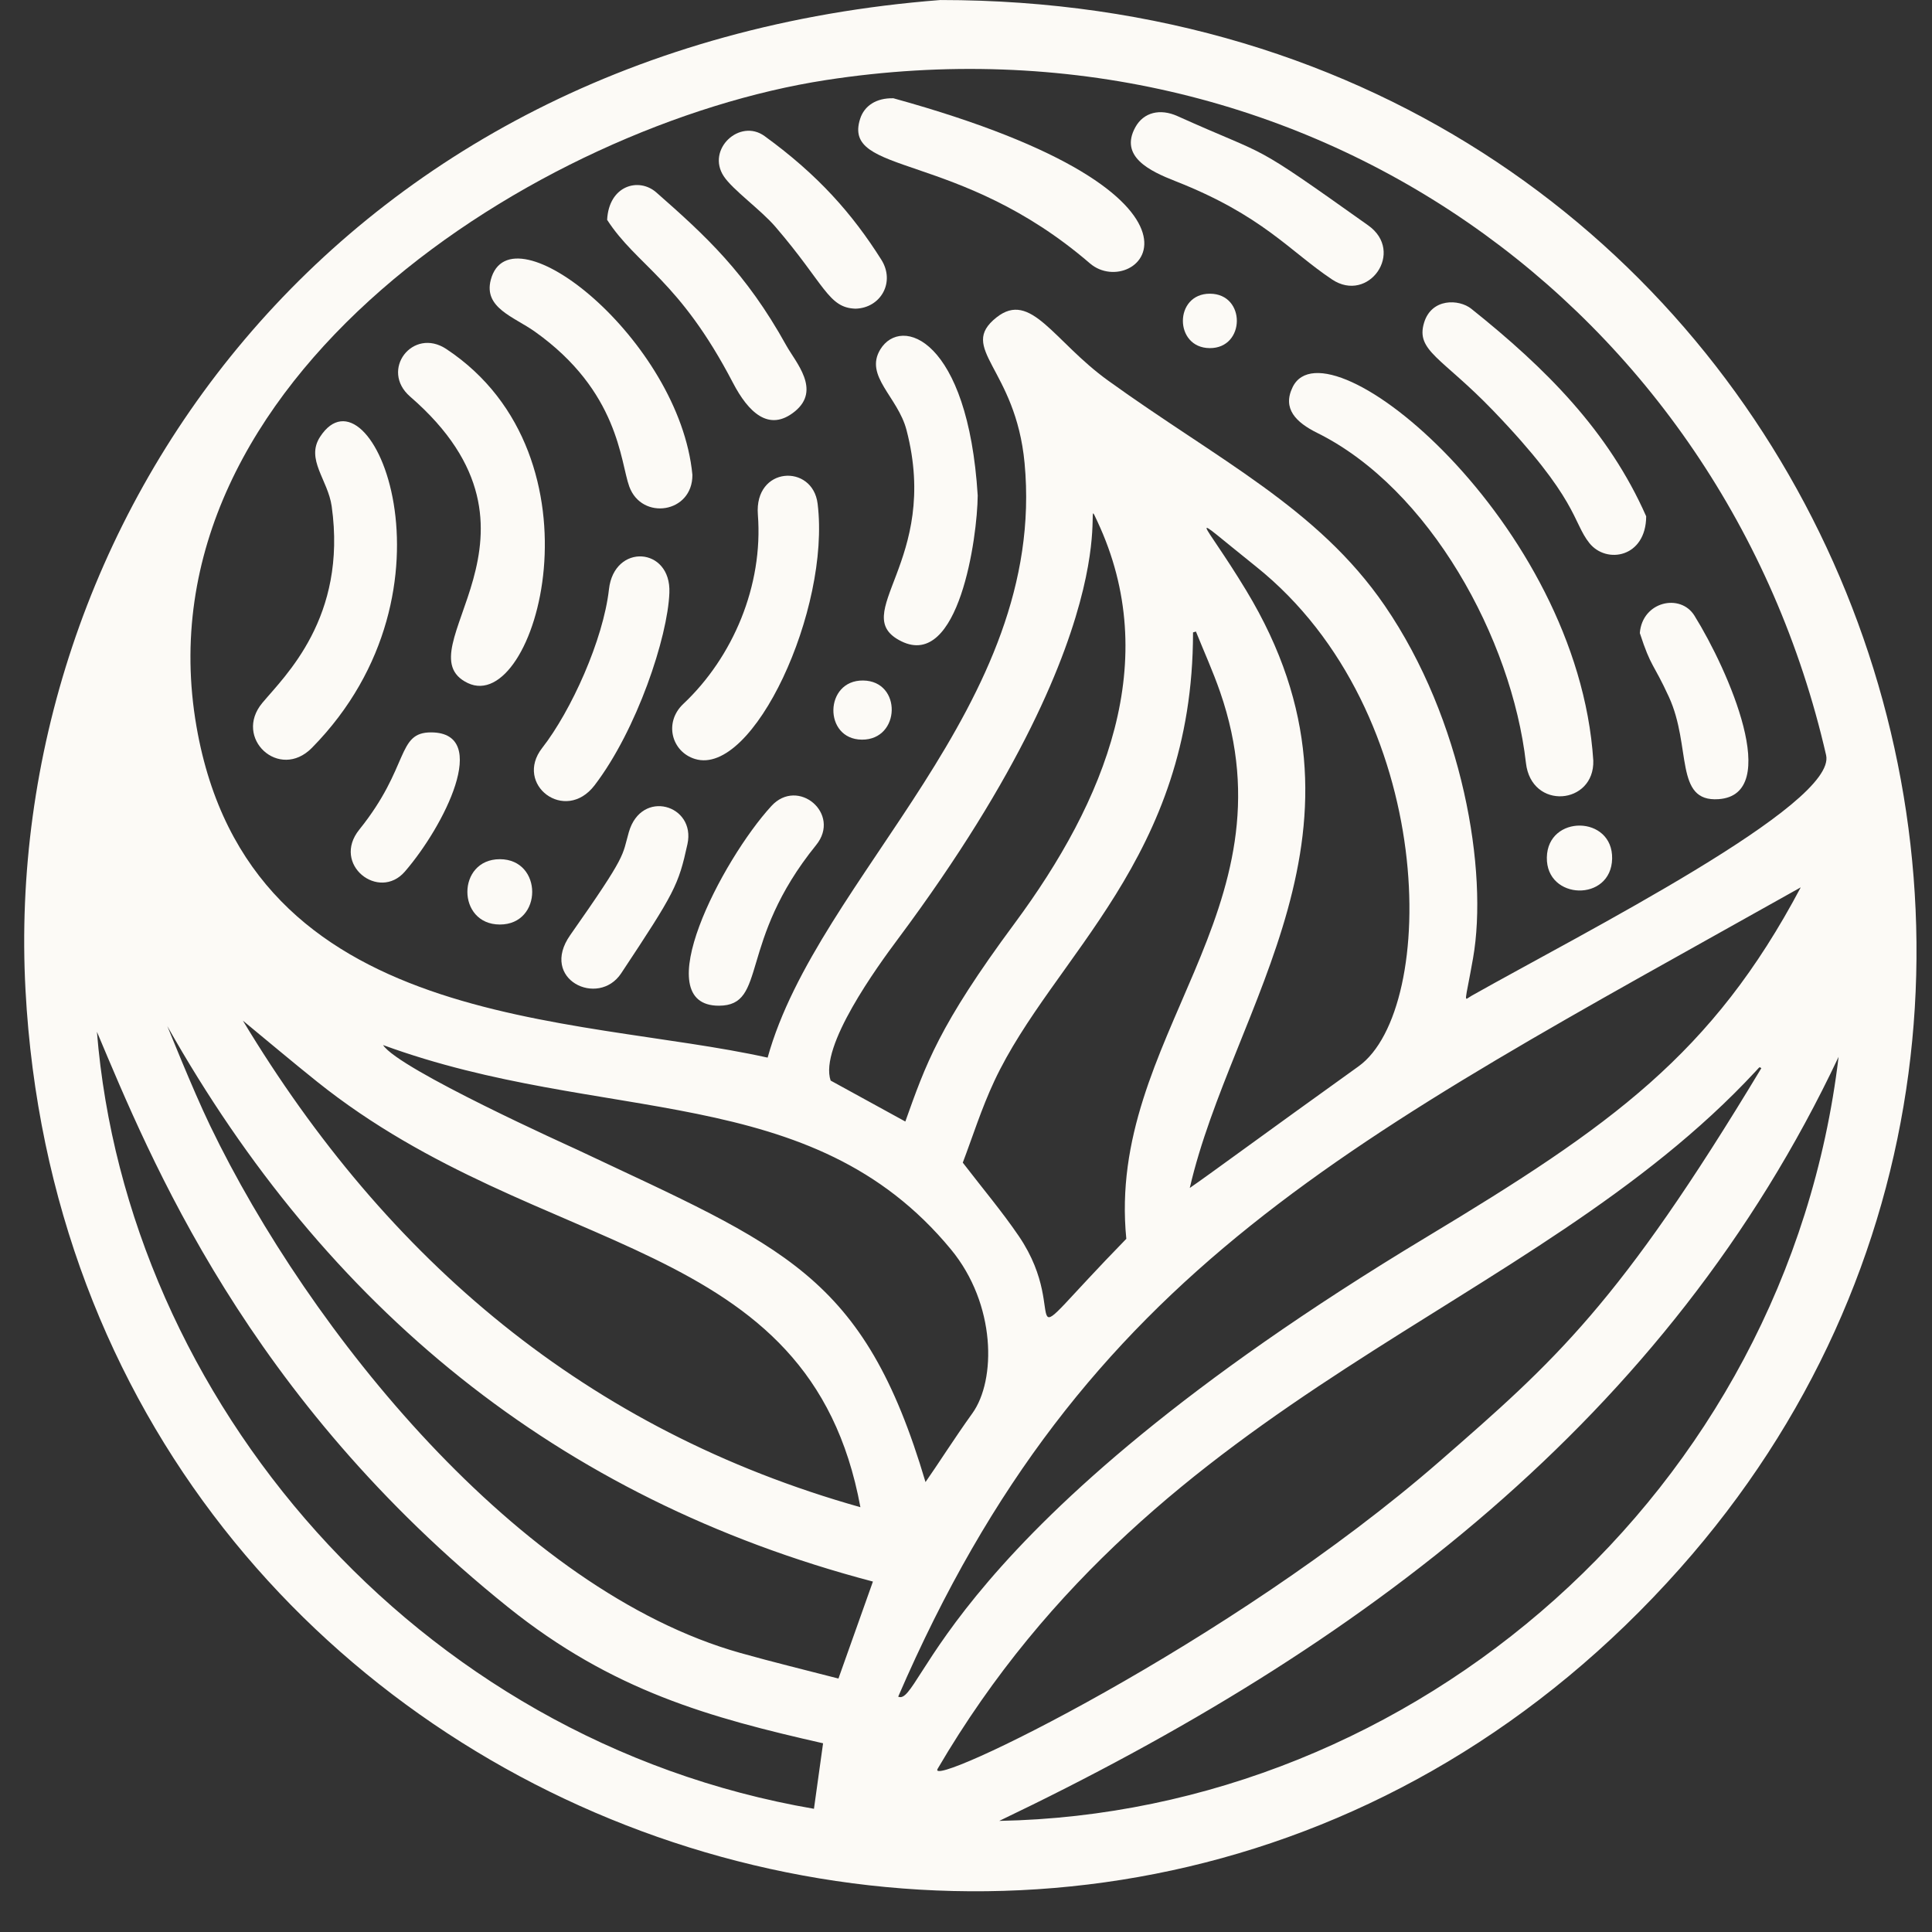 <?xml version="1.0" encoding="UTF-8"?>
<svg xmlns="http://www.w3.org/2000/svg" xmlns:xlink="http://www.w3.org/1999/xlink" width="500" zoomAndPan="magnify" viewBox="0 0 375 375" height="500" preserveAspectRatio="xMidYMid meet" version="1.2">
  <rect x="0" y="0" width="375" height="375" fill="#333333" stroke="none"/>
  <g id="fd8983970b">
    <path style=" stroke:none;fill-rule:nonzero;fill:#fcfaf6;fill-opacity:1;" d="M 175.723 217.688 C 179.676 206.641 182.191 199.137 196.906 179.266 C 214.598 155.371 225.672 128.23 212.992 101.188 C 209.121 92.93 222.398 117.723 174.285 182.262 C 170.34 187.551 158.969 203.148 161.227 209.738 C 166.184 212.457 170.945 215.066 175.723 217.688 Z M 230.934 230.582 C 234.582 228.09 245.191 220.238 263.691 206.977 C 279.141 195.898 279.25 138.293 243.742 109.926 C 229.508 98.555 233.164 100.203 241.887 114.605 C 269.742 160.637 239.152 195.078 230.934 230.582 Z M 179.641 287.668 C 182.055 284.227 185.25 279.168 188.742 274.309 C 193.359 267.879 193.363 253.164 184.59 242.523 C 157.43 209.59 117.133 218.512 74.352 202.844 C 77.383 207.551 110.918 222.629 112.012 223.145 C 152.117 242.086 167.652 247.199 179.641 287.668 Z M 32.465 199.148 C 32.371 198.84 37.281 211.223 40.797 218.523 C 60.09 258.57 100.719 308.742 143.68 320.832 C 150.039 322.625 156.469 324.176 162.742 325.805 C 165.008 319.426 167.16 313.379 169.434 306.98 C 108.043 290.844 63.188 253.672 32.465 199.148 Z M 18.812 200.266 C 24.551 271.324 80.387 337.777 157.988 351.086 C 158.574 346.871 159.16 342.66 159.758 338.371 C 137.84 333.395 118.918 328.25 98.598 311.941 C 47.957 271.293 29.258 225.039 18.812 200.266 Z M 218.617 240.453 C 214.727 201.324 251.578 176.844 236.812 134.277 C 235.438 130.316 233.699 126.48 232.129 122.582 C 231.941 122.637 231.754 122.695 231.566 122.75 C 231.566 166.676 204.391 185.52 192.996 209.832 C 190.488 215.18 188.707 220.867 186.875 225.668 C 190.809 230.781 194.523 235.188 197.75 239.926 C 208.652 255.953 194.539 265.141 218.617 240.453 Z M 167.004 292.547 C 157.156 239.121 105.113 244.836 61.531 209.941 C 56.684 206.062 51.938 202.055 47.145 198.105 C 75.168 244.594 113.863 277.578 167.004 292.547 Z M 356.871 205.125 C 323.73 275.402 263.816 320.043 193.953 353.434 C 274.523 351.918 346.777 289.672 356.871 205.125 Z M 349.523 172.234 C 262.27 221.25 210.336 246.004 174.34 329.32 C 179.016 331.477 182.242 297.098 276.887 240.113 C 312.762 218.516 332.383 204.598 349.523 172.234 Z M 341.875 207.332 C 341.449 207.09 341.672 206.965 340.777 207.93 C 297.148 254.953 225.203 269.512 181.996 343.32 C 179.453 347.664 238.66 319.18 279.48 283.598 C 301.805 264.141 314.262 253.203 341.875 207.332 Z M 148.996 205.285 C 158.766 170.082 203.281 137.062 198.871 89.898 C 197.137 71.355 185.766 67.668 193.43 61.602 C 200.102 56.324 204.5 66.234 215.051 73.848 C 236.441 89.281 255.773 98.598 268.762 117.531 C 283.973 139.711 288.883 169.141 285.918 185.984 C 284.289 195.234 284.008 194.195 285.66 193.262 C 307.289 181.066 356.629 156.102 354.445 146.57 C 334.555 59.832 253.445 1.184 160.305 15.543 C 104.754 24.109 26.43 73.738 38.141 141.039 C 48.445 200.289 111.598 196.953 148.996 205.285 Z M 182.531 0.004 C 351.246 0.004 428.133 189.52 326.074 304.43 C 216.102 428.258 13.777 356.961 4.949 192.152 C 0.137 102.312 64.152 9.176 182.531 0.004 "></path>
    <path style=" stroke:none;fill-rule:nonzero;fill:#fcfaf6;fill-opacity:1;" d="M 309.258 147.621 C 309.516 156.215 297.242 157.348 296.184 148.09 C 293.434 123.98 277.492 94.848 255.672 84.027 C 251.539 81.977 248.867 79.316 250.895 75.152 C 257.586 61.391 306.273 101.457 309.258 147.621 "></path>
    <path style=" stroke:none;fill-rule:nonzero;fill:#fcfaf6;fill-opacity:1;" d="M 90.793 132.578 C 77.688 126.297 110.453 103.688 79.617 76.988 C 73.66 71.828 80.133 63.441 86.629 67.742 C 118.305 88.711 104.016 138.91 90.793 132.578 "></path>
    <path style=" stroke:none;fill-rule:nonzero;fill:#fcfaf6;fill-opacity:1;" d="M 60.543 145.156 C 54.195 151.602 45.234 143.238 50.918 136.434 C 55.293 131.184 67.41 119.883 64.383 98.285 C 63.656 93.117 59.285 89.164 62.125 84.789 C 71.922 69.703 90.949 114.285 60.543 145.156 "></path>
    <path style=" stroke:none;fill-rule:nonzero;fill:#fcfaf6;fill-opacity:1;" d="M 189.773 96.172 C 189.715 104.277 186.117 129.973 174.957 124.477 C 164.324 119.238 182.625 109.023 175.953 83.465 C 174.266 77 167.719 72.992 170.867 67.824 C 174.91 61.195 187.879 65.672 189.773 96.172 "></path>
    <path style=" stroke:none;fill-rule:nonzero;fill:#fcfaf6;fill-opacity:1;" d="M 173.41 19.074 C 242.547 38.16 220.559 58.883 211.539 51.109 C 186 29.105 163.34 34.172 166.961 23.035 C 167.762 20.57 170.035 18.988 173.41 19.074 "></path>
    <path style=" stroke:none;fill-rule:nonzero;fill:#fcfaf6;fill-opacity:1;" d="M 319.523 100.219 C 319.488 108.211 311.816 109.555 308.5 105.414 C 305.191 101.281 306.422 96.961 289.809 79.691 C 279.891 69.387 274.758 68.113 276.41 62.645 C 277.863 57.832 283.195 58.027 285.586 59.938 C 300.047 71.496 312.219 83.66 319.523 100.219 "></path>
    <path style=" stroke:none;fill-rule:nonzero;fill:#fcfaf6;fill-opacity:1;" d="M 134.887 147.312 C 130.332 145.906 128.832 140.203 132.629 136.629 C 142.25 127.574 148.168 113.672 147.102 99.895 C 146.379 90.492 157.734 89.957 158.699 97.766 C 161.23 118.254 146.207 150.809 134.887 147.312 "></path>
    <path style=" stroke:none;fill-rule:nonzero;fill:#fcfaf6;fill-opacity:1;" d="M 134.395 92.164 C 134.453 99.617 124.57 101.094 122.141 94.434 C 120.383 89.598 120.148 75.961 103.797 64.355 C 99.766 61.492 93.844 59.773 95.254 54.34 C 99.027 39.805 131.895 65.988 134.395 92.164 "></path>
    <path style=" stroke:none;fill-rule:nonzero;fill:#fcfaf6;fill-opacity:1;" d="M 258.555 54.246 C 250.309 48.75 245.047 41.789 228.098 35.141 C 223.152 33.199 217.234 30.375 220.375 24.684 C 221.965 21.801 225.164 21.012 228.543 22.535 C 247.34 30.996 241.824 26.875 265.57 43.75 C 272.777 48.871 265.629 58.965 258.555 54.246 "></path>
    <path style=" stroke:none;fill-rule:nonzero;fill:#fcfaf6;fill-opacity:1;" d="M 117.844 42.672 C 118.184 35.984 123.996 34.367 127.395 37.355 C 136.953 45.758 144.777 52.914 152.602 67.027 C 154.441 70.344 159.426 75.672 154.277 79.859 C 149.238 83.957 145.223 79.98 142.266 74.305 C 131.84 54.289 123.621 51.598 117.844 42.672 "></path>
    <path style=" stroke:none;fill-rule:nonzero;fill:#fcfaf6;fill-opacity:1;" d="M 129.926 115.062 C 129.609 123.645 123.621 141.676 115.41 152.422 C 109.688 159.906 99.715 152.254 105.238 145.176 C 110.863 137.973 117.094 124.195 118.199 114.383 C 119.207 105.391 130.297 106.145 129.926 115.062 "></path>
    <path style=" stroke:none;fill-rule:nonzero;fill:#fcfaf6;fill-opacity:1;" d="M 139.543 195.207 C 125.414 195.234 140.121 166.934 149.719 156.453 C 154.887 150.809 163.332 157.953 158.414 164.02 C 143.109 182.906 149.051 195.184 139.543 195.207 "></path>
    <path style=" stroke:none;fill-rule:nonzero;fill:#fcfaf6;fill-opacity:1;" d="M 166.055 59.914 C 160.75 59.754 160.121 55.207 150.52 44.035 C 147.656 40.703 142.211 36.848 140.477 34.203 C 137.055 29 143.578 22.914 148.398 26.41 C 158.828 33.973 165.453 41.523 171.055 50.391 C 173.828 54.777 170.934 59.793 166.055 59.914 "></path>
    <path style=" stroke:none;fill-rule:nonzero;fill:#fcfaf6;fill-opacity:1;" d="M 318.289 122.879 C 318.773 116.715 326.164 115.113 328.883 119.488 C 335.516 130.152 346.027 154.254 333.57 155.117 C 324.938 155.715 328.367 144.938 323.934 135.27 C 320.871 128.594 320.512 129.699 318.289 122.879 "></path>
    <path style=" stroke:none;fill-rule:nonzero;fill:#fcfaf6;fill-opacity:1;" d="M 110.684 181.496 C 121.879 165.559 120.699 166.227 122.059 161.508 C 124.508 153.047 135.102 156.23 133.434 163.844 C 131.684 171.836 130.98 173.203 120.57 188.918 C 116.137 195.617 104.633 190.105 110.684 181.496 "></path>
    <path style=" stroke:none;fill-rule:nonzero;fill:#fcfaf6;fill-opacity:1;" d="M 83.738 142.156 C 95.344 142.258 86.191 160.371 78.59 169.168 C 73.547 175.004 64.293 167.785 69.738 161.027 C 79.594 148.793 76.91 142.102 83.738 142.156 "></path>
    <path style=" stroke:none;fill-rule:nonzero;fill:#fcfaf6;fill-opacity:1;" d="M 312.914 166.664 C 312.742 175.125 300.082 174.766 300.242 166.422 C 300.402 158.066 313.082 158.23 312.914 166.664 "></path>
    <path style=" stroke:none;fill-rule:nonzero;fill:#fcfaf6;fill-opacity:1;" d="M 97.02 166.77 C 105.398 166.773 105.391 179.465 97.016 179.449 C 88.609 179.434 88.629 166.77 97.02 166.77 "></path>
    <path style=" stroke:none;fill-rule:nonzero;fill:#fcfaf6;fill-opacity:1;" d="M 167.531 132.086 C 175.109 132.172 174.836 143.621 167.293 143.566 C 159.781 143.508 159.973 131.996 167.531 132.086 "></path>
    <path style=" stroke:none;fill-rule:nonzero;fill:#fcfaf6;fill-opacity:1;" d="M 234.855 57.008 C 241.879 57.035 241.754 67.613 234.812 67.57 C 227.848 67.531 227.859 56.977 234.855 57.008 "></path>
  </g>
</svg>
